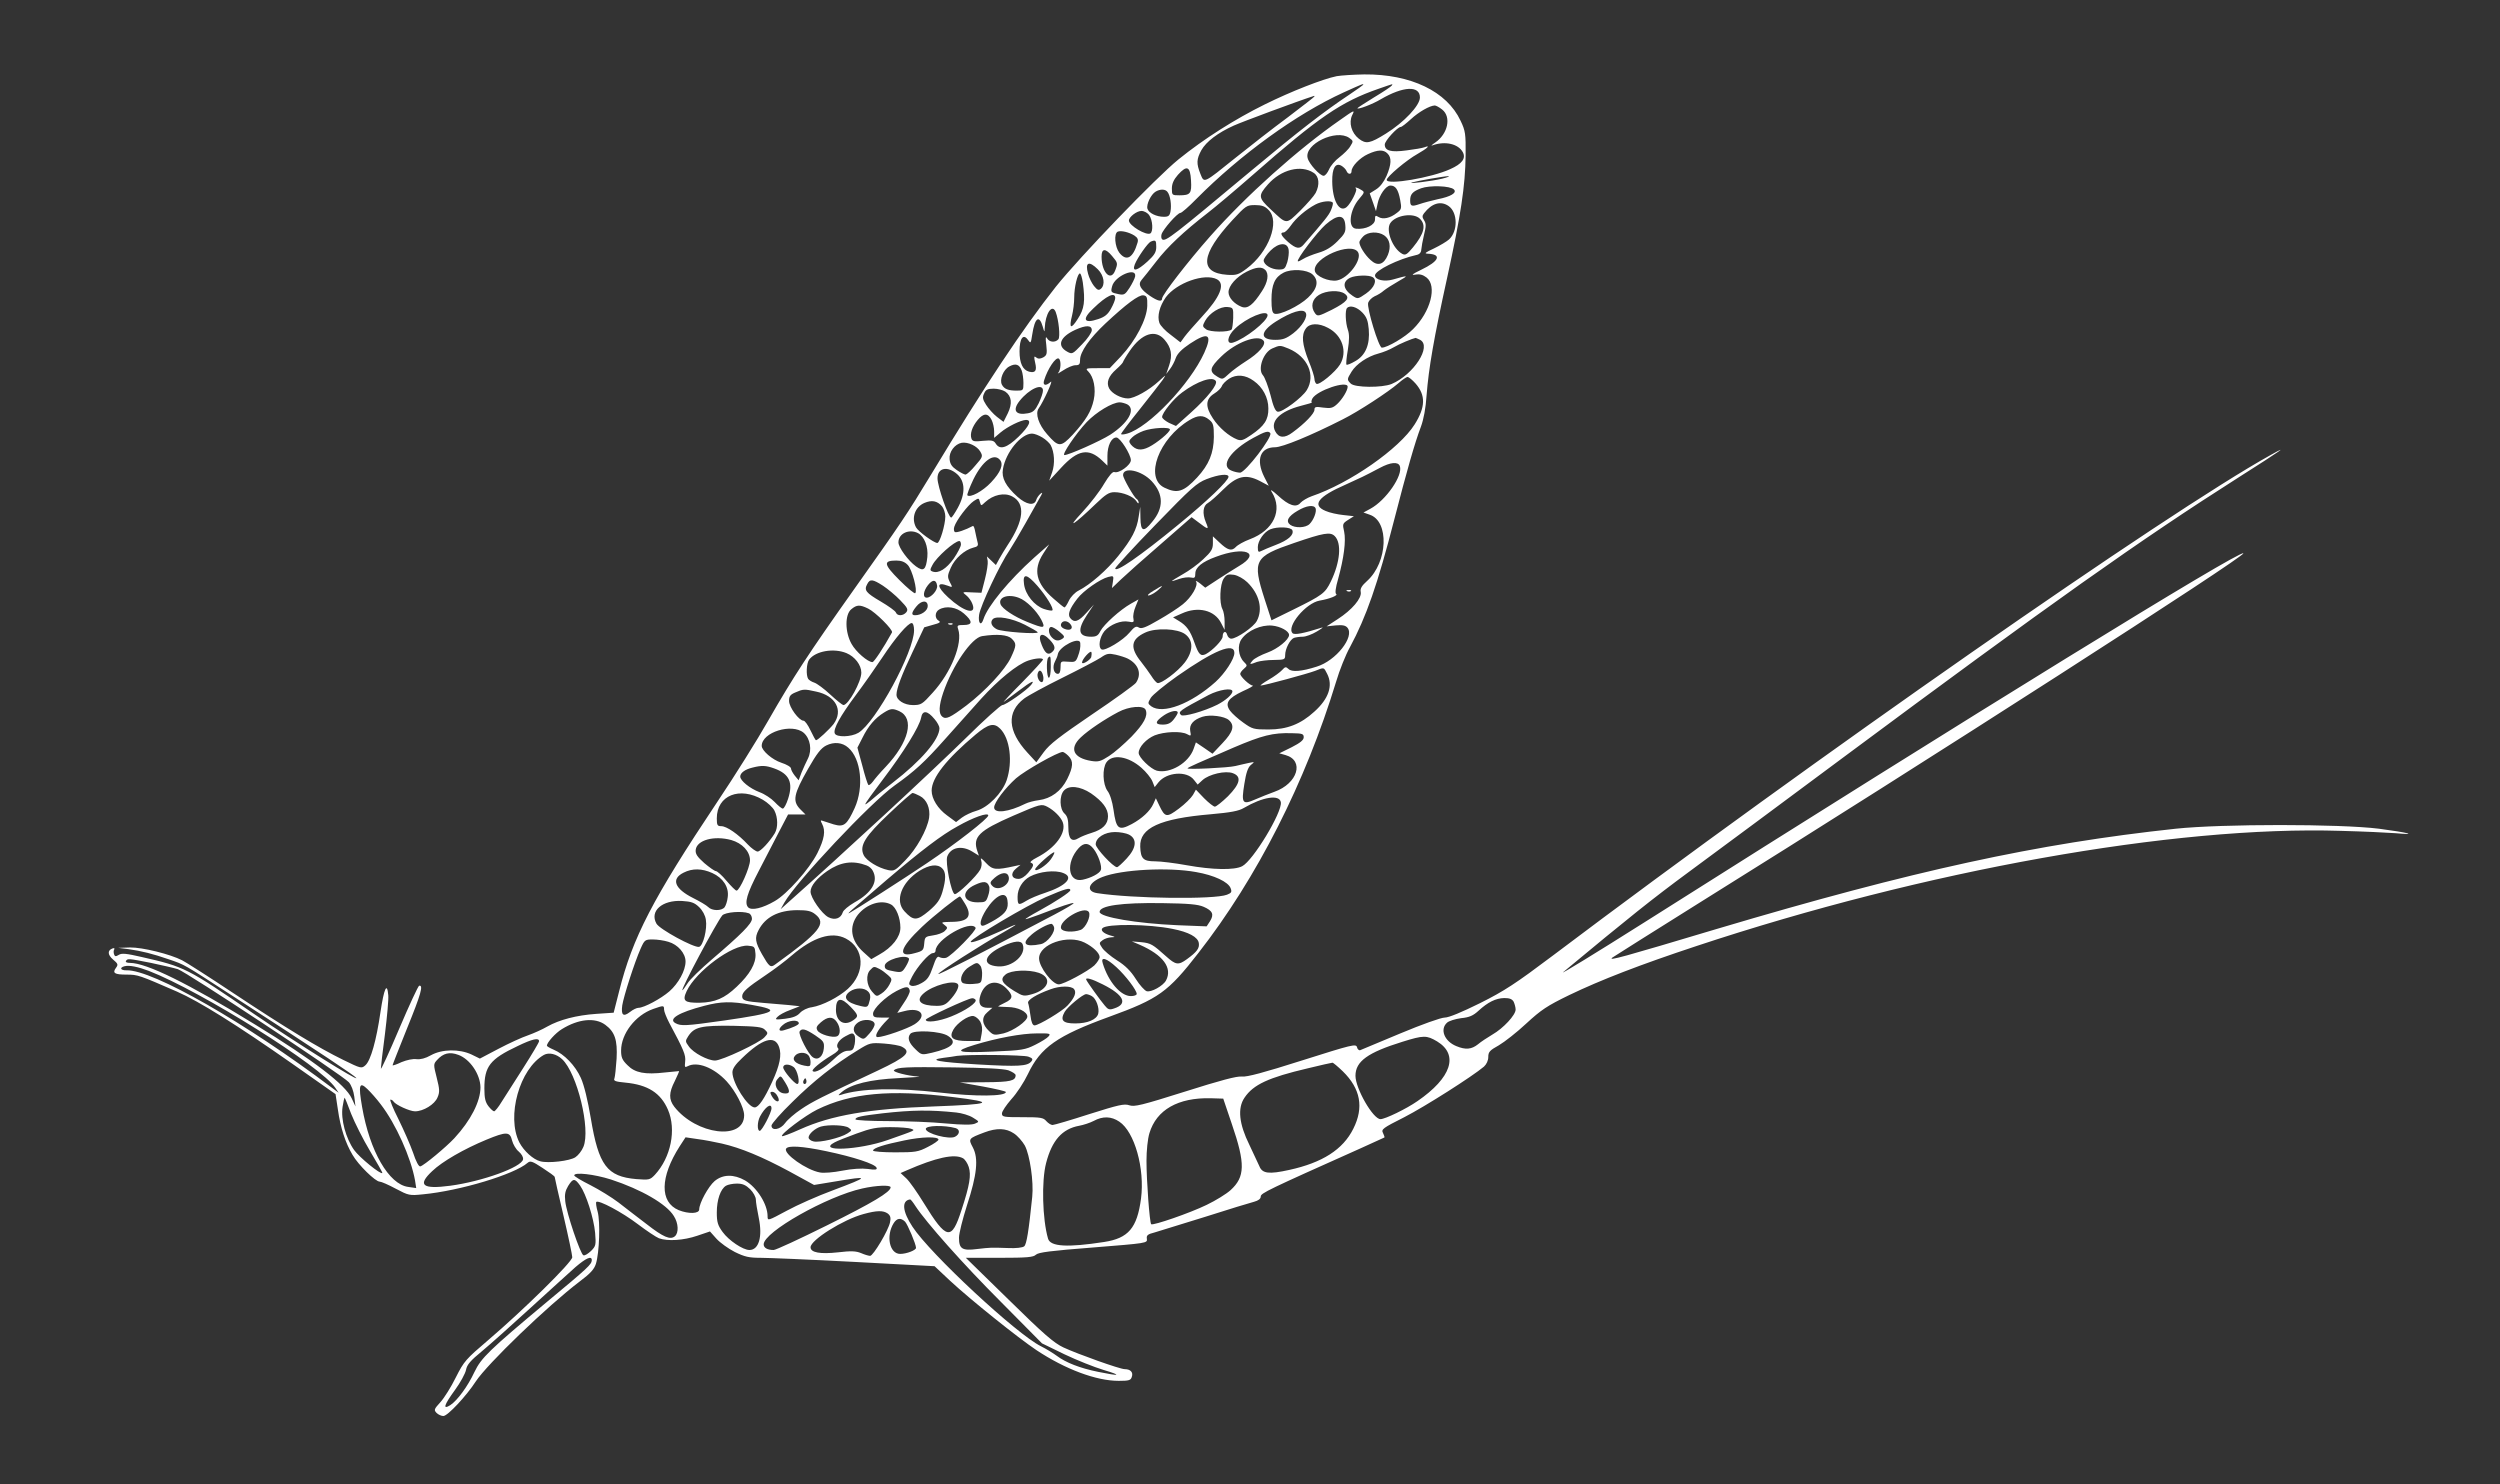 <?xml version="1.0" standalone="no"?>
<!DOCTYPE svg PUBLIC "-//W3C//DTD SVG 20010904//EN"
 "http://www.w3.org/TR/2001/REC-SVG-20010904/DTD/svg10.dtd">
<svg version="1.0" xmlns="http://www.w3.org/2000/svg"
 width="1280pt" height="760pt" viewBox="0 0 1280 760"
 preserveAspectRatio="xMidYMid meet">
<rect x="0" y="0" width="1280" height="760" fill="#333333" stroke="none"/>
<g transform="translate(0,760) scale(0.1,-0.1)"
fill="#ffffff" stroke="none">
<path d="M6844 7210 c-70 -14 -234 -78 -369 -145 -152 -75 -310 -175 -441
-281 -116 -94 -503 -496 -628 -652 -168 -212 -368 -513 -639 -962 -123 -203
-152 -246 -394 -587 -236 -333 -311 -448 -440 -673 -55 -97 -172 -284 -260
-415 -332 -498 -434 -695 -503 -970 l-28 -110 -89 -6 c-101 -7 -189 -30 -251
-65 -24 -14 -68 -34 -99 -45 -30 -10 -98 -41 -151 -69 l-95 -50 -43 21 c-62
29 -151 28 -208 -4 -28 -16 -53 -22 -73 -20 -18 3 -50 -4 -77 -15 -25 -12 -46
-19 -46 -16 0 3 34 89 75 191 70 172 84 221 61 216 -5 -1 -51 -100 -102 -220
-51 -120 -93 -212 -94 -204 0 8 9 87 21 177 11 89 19 178 17 198 -6 71 -22 35
-40 -86 -21 -145 -50 -248 -77 -272 -20 -18 -23 -17 -113 27 -127 62 -290 161
-563 342 -126 84 -244 159 -262 168 -62 32 -204 67 -267 66 l-61 -2 55 -7 c64
-9 121 -23 205 -52 82 -28 73 -23 318 -182 474 -307 634 -414 641 -425 14 -21
-303 177 -524 328 -343 235 -354 241 -574 291 -78 18 -103 21 -118 11 -15 -9
-20 -9 -24 3 -3 8 -3 20 1 25 3 6 0 8 -9 5 -27 -10 -25 -33 3 -57 25 -21 27
-26 15 -42 -20 -27 -8 -35 54 -35 58 0 65 -3 258 -87 114 -50 306 -170 590
-369 l222 -156 12 -79 c13 -92 38 -170 75 -232 29 -51 117 -137 139 -137 8 0
45 -16 82 -36 66 -35 71 -36 139 -29 190 18 468 102 536 161 14 12 24 9 77
-26 34 -22 62 -42 62 -46 0 -3 20 -92 45 -198 25 -107 45 -202 45 -213 0 -25
-253 -273 -430 -424 -115 -98 -124 -108 -166 -191 -24 -49 -60 -106 -79 -127
-33 -36 -34 -40 -20 -55 9 -9 25 -16 35 -16 22 0 118 103 166 177 59 90 369
388 531 511 55 41 75 63 84 91 18 58 23 215 9 267 -7 24 -10 47 -7 50 11 12
133 -53 213 -114 45 -34 93 -66 108 -72 44 -16 126 -11 196 13 l65 22 33 -37
c19 -21 61 -51 94 -68 51 -25 73 -30 132 -30 39 0 255 -9 481 -21 l410 -22 80
-75 c102 -95 349 -293 442 -355 148 -98 306 -157 421 -157 53 0 62 3 67 21 8
23 -7 39 -37 39 -24 0 -240 77 -313 111 -49 23 -100 67 -280 244 l-220 215
172 0 c143 0 174 3 187 16 13 12 74 20 294 37 274 22 277 22 274 44 -3 18 4
24 40 33 24 7 140 43 259 80 118 38 231 72 250 77 22 6 34 15 34 27 0 17 38
35 510 246 66 30 121 55 123 56 2 1 -1 11 -7 23 -10 19 -2 25 109 81 107 55
349 209 408 259 13 12 22 31 22 49 0 26 7 34 54 60 29 17 93 67 141 112 76 70
106 90 219 145 162 78 364 156 651 251 1170 388 2446 617 3300 590 116 -3 242
-9 280 -12 120 -11 67 3 -85 23 -203 25 -800 25 -1040 0 -709 -76 -1344 -214
-2346 -512 -488 -146 -563 -167 -539 -148 11 8 209 132 440 277 1179 735 2805
1780 2791 1793 -17 18 -1379 -821 -3066 -1889 -250 -158 -438 -273 -416 -255
336 279 456 375 646 515 124 91 477 353 785 582 1062 789 1525 1117 2027 1436
224 142 261 169 163 114 -528 -293 -2333 -1551 -3675 -2563 -190 -143 -248
-181 -372 -243 -95 -47 -160 -74 -181 -74 -19 0 -117 -35 -227 -81 -107 -45
-200 -83 -206 -86 -6 -2 -14 5 -16 15 -5 19 -24 14 -280 -67 -198 -63 -284
-86 -310 -83 -25 3 -108 -19 -291 -77 -222 -70 -259 -79 -285 -70 -26 9 -55 2
-204 -45 -96 -31 -181 -56 -189 -56 -8 0 -22 9 -32 20 -15 18 -29 20 -122 20
-97 0 -105 1 -105 19 0 11 22 43 48 73 27 29 65 87 85 129 65 137 150 196 416
293 253 92 301 126 457 327 301 386 548 874 705 1389 17 58 49 138 71 177 83
154 141 319 228 658 62 241 104 389 135 470 14 38 25 96 29 160 11 141 37 292
105 601 71 325 93 471 95 629 1 110 -1 125 -26 177 -70 150 -255 239 -493 237
-55 -1 -118 -5 -141 -9z m136 -44 c0 -1 -33 -25 -72 -51 -125 -83 -255 -183
-503 -390 -399 -333 -436 -362 -454 -351 -5 3 -7 15 -4 26 7 25 81 110 97 110
6 0 43 32 81 71 225 227 513 436 755 546 99 45 100 45 100 39z m146 -4 c-3 -5
-43 -32 -90 -60 -47 -29 -86 -54 -86 -56 0 -9 79 21 120 46 115 67 200 71 200
9 0 -41 -81 -127 -174 -185 -82 -51 -102 -55 -139 -26 -38 30 -52 82 -34 120
15 29 12 28 -60 -23 -219 -152 -484 -390 -666 -596 -115 -130 -247 -301 -247
-319 0 -19 -22 -14 -62 13 -50 34 -63 59 -43 82 9 10 42 52 74 93 59 77 141
154 266 251 39 30 142 117 230 194 336 295 452 374 642 440 81 28 75 27 69 17z
m-396 -56 c0 -2 -62 -50 -137 -107 -76 -56 -195 -149 -266 -206 -168 -135
-161 -132 -181 -83 -21 53 -20 75 5 121 25 44 84 89 166 126 42 19 329 126
411 152 1 1 2 -1 2 -3z m654 -67 c48 -38 29 -125 -36 -169 -18 -12 -24 -19
-13 -14 63 23 132 8 155 -36 16 -31 -4 -59 -65 -86 -96 -44 -325 -83 -325 -55
0 16 102 102 158 133 51 29 69 47 35 34 -10 -4 -51 -11 -91 -16 -81 -11 -112
-2 -112 30 0 19 65 90 82 90 5 0 28 18 52 40 40 37 96 69 122 70 6 0 23 -9 38
-21z m-476 -145 c21 -15 22 -17 6 -42 -8 -15 -34 -40 -56 -57 -22 -16 -46 -45
-53 -62 -8 -18 -20 -33 -28 -33 -19 0 -75 61 -82 91 -18 71 146 150 213 103z
m196 -80 c22 -21 20 -56 -5 -115 -14 -31 -33 -56 -54 -69 l-32 -20 16 -45 16
-46 8 37 c9 46 43 94 66 94 26 0 40 -20 50 -74 8 -43 7 -48 -17 -66 -34 -27
-71 -35 -94 -21 -16 10 -18 8 -18 -13 0 -28 -48 -52 -97 -47 -44 4 -33 97 17
154 27 32 28 34 9 45 -20 13 -37 16 -26 6 8 -8 -27 -76 -48 -94 -37 -31 -73
32 -74 131 -1 67 16 97 46 81 11 -6 23 -18 27 -27 7 -19 26 -20 26 -1 0 24 42
68 84 87 50 23 80 24 100 3z m-1006 -138 c4 -67 -3 -76 -60 -76 -37 0 -38 1
-38 35 0 24 9 45 31 70 46 51 63 44 67 -29z m628 39 c28 -18 32 -61 10 -103
-8 -15 -44 -56 -79 -91 -74 -72 -67 -72 -151 7 -64 60 -65 70 -14 128 67 76
169 102 234 59z m657 -30 c-49 -12 -185 -29 -153 -19 27 8 164 32 185 32 11 0
-3 -6 -32 -13z m61 -55 c17 -17 -16 -37 -83 -50 -31 -7 -73 -18 -93 -25 -41
-14 -48 -11 -48 19 0 32 13 46 56 62 44 16 149 13 168 -6z m-1467 -12 c15 -18
22 -68 16 -100 -4 -23 -11 -28 -34 -28 -38 0 -77 19 -84 41 -7 22 18 74 42 88
24 14 49 13 60 -1z m847 -56 c2 -4 -2 -21 -9 -37 -10 -26 -35 -56 -140 -177
-21 -25 -39 -22 -80 13 -36 32 -44 49 -22 49 6 0 23 16 36 35 26 38 77 82 126
108 32 17 81 22 89 9z m593 -17 c47 -33 48 -129 2 -171 -11 -10 -46 -31 -77
-46 -45 -21 -52 -26 -32 -27 74 -3 59 -38 -35 -83 -46 -22 -52 -28 -28 -24 22
4 39 -1 57 -15 55 -43 21 -175 -69 -264 -40 -41 -132 -95 -160 -95 -16 0 -78
205 -70 230 4 12 19 26 33 33 15 6 36 19 47 29 11 9 45 31 75 48 55 31 52 32
-28 9 -44 -13 -92 -2 -92 21 0 25 120 84 210 104 17 3 26 12 27 28 1 13 7 47
14 76 11 43 11 57 1 73 -11 17 -11 24 -1 37 40 52 86 65 126 37z m-922 -20
c60 -59 1 -216 -113 -301 -42 -31 -52 -34 -99 -31 -145 10 -136 103 27 280 69
74 73 77 116 77 34 0 51 -6 69 -25z m-611 -27 c18 -25 21 -83 6 -93 -20 -13
-110 40 -110 66 0 18 40 49 64 49 14 0 32 -10 40 -22z m1386 -18 c33 -33 22
-76 -36 -147 -30 -36 -38 -41 -54 -33 -49 26 -86 120 -62 157 26 41 119 56
152 23z m-382 -33 c3 -34 -2 -44 -40 -82 -30 -30 -59 -48 -97 -59 -30 -9 -65
-23 -79 -32 -13 -8 -25 -14 -27 -12 -9 8 99 150 142 188 62 54 97 53 101 -3z
m-1080 -53 c17 -11 21 -21 16 -37 -23 -79 -57 -97 -93 -51 -23 30 -29 99 -8
108 17 7 58 -3 85 -20z m1279 1 c29 -20 36 -58 19 -100 -21 -51 -53 -60 -89
-26 -29 26 -57 71 -57 91 0 5 9 19 20 30 24 24 76 26 107 5z m-1167 -59 c0
-27 -9 -42 -45 -75 -53 -48 -80 -55 -65 -15 14 35 67 111 82 117 25 10 28 7
28 -27z m678 -16 c2 -13 -1 -41 -7 -62 -11 -34 -15 -38 -44 -38 -37 0 -77 24
-77 47 0 8 16 31 35 50 42 42 88 44 93 3z m355 -11 c23 -37 -49 -134 -108
-145 -41 -7 -108 21 -113 49 -12 66 186 151 221 96z m-1259 -20 c29 -34 30
-37 16 -73 -22 -60 -70 -12 -70 70 0 43 20 44 54 3z m-73 -68 c32 -32 39 -80
15 -100 -11 -9 -18 -6 -35 15 -11 14 -25 42 -30 62 -17 59 4 69 50 23z m857
-3 c20 -20 14 -62 -17 -109 -45 -70 -73 -92 -104 -80 -38 15 -67 47 -67 75 0
33 41 79 93 105 48 24 77 27 95 9z m242 -23 c34 -31 26 -73 -23 -119 -45 -43
-147 -92 -172 -82 -11 4 -15 22 -15 71 0 78 17 116 62 139 41 21 120 16 148
-9z m-908 -10 c-2 -11 -15 -37 -29 -59 -22 -34 -28 -38 -56 -32 -39 8 -41 10
-33 40 13 53 126 101 118 51z m-268 -31 c13 -97 8 -135 -26 -187 -35 -55 -46
-49 -29 18 6 24 11 65 11 92 0 53 17 123 29 123 5 0 11 -21 15 -46z m1484 27
c25 -15 9 -54 -34 -84 -41 -28 -42 -29 -68 -12 -50 33 -56 72 -13 93 27 13 97
15 115 3z m-797 -11 c44 -24 17 -91 -80 -195 -36 -39 -75 -84 -86 -99 l-21
-29 -49 38 c-28 20 -54 48 -59 62 -12 35 1 85 33 131 55 74 199 125 262 92z
m654 -74 c29 -21 12 -42 -66 -82 -69 -34 -73 -35 -86 -18 -24 33 -16 72 20 94
37 23 105 26 132 6z m-1175 -22 c0 -9 -10 -34 -22 -55 -16 -29 -32 -42 -66
-53 -73 -25 -84 -1 -24 55 68 66 112 86 112 53z m164 -40 c-2 -68 -59 -178
-135 -259 l-57 -60 -63 0 c-60 0 -63 -1 -47 -17 28 -28 40 -89 28 -145 -13
-60 -40 -104 -107 -178 -62 -66 -73 -66 -132 2 -43 49 -62 105 -43 132 25 35
77 150 62 136 -25 -23 -43 -19 -34 8 18 59 60 121 75 111 13 -8 11 -58 -3 -73
-7 -7 5 -1 26 13 21 14 49 26 62 26 20 0 24 5 24 28 0 40 48 109 130 186 106
99 170 147 194 144 18 -3 21 -9 20 -54z m440 -62 c-1 -29 -5 -56 -8 -59 -15
-15 -111 -14 -131 1 -19 14 -19 17 -5 43 22 40 78 75 115 71 29 -3 30 -4 29
-56z m661 28 c22 -23 29 -41 33 -85 7 -80 -17 -135 -69 -164 -22 -13 -42 -21
-45 -18 -3 2 0 37 7 76 8 52 8 80 0 103 -12 34 -15 101 -4 111 15 16 51 5 78
-23z m-1570 3 c16 -42 24 -127 14 -140 -16 -18 -46 -16 -58 5 -7 12 -9 3 -4
-34 5 -46 3 -53 -16 -64 -16 -8 -26 -8 -36 0 -11 9 -12 4 -5 -27 10 -41 1 -54
-31 -46 -33 9 -49 44 -49 104 0 67 19 93 43 59 14 -20 15 -19 22 27 13 87 36
103 54 40 8 -29 9 -29 10 -7 3 75 38 127 56 83z m1280 -4 c13 -20 -18 -70 -63
-105 -37 -28 -54 -34 -93 -34 -80 0 -78 42 4 94 79 50 139 68 152 45z m-195
-13 c0 -30 -115 -121 -177 -140 -36 -11 -30 33 10 71 58 56 167 101 167 69z
m310 -65 c73 -38 100 -122 61 -187 -24 -39 -107 -108 -121 -99 -5 3 -10 15
-10 25 0 10 -13 52 -30 93 -33 84 -38 132 -14 165 19 28 66 29 114 3z m-1210
-12 c0 -11 -22 -44 -50 -72 -49 -51 -50 -52 -77 -37 -53 30 -36 75 42 111 55
25 85 25 85 -2z m373 -49 c34 -40 41 -78 23 -131 l-15 -44 19 25 c11 14 24 39
30 57 8 22 30 45 72 73 95 63 117 49 74 -46 -74 -162 -284 -382 -395 -414 -17
-5 -31 -6 -31 -2 0 4 43 61 96 127 53 66 105 134 117 150 19 29 19 29 -19 -6
-51 -47 -126 -89 -159 -89 -35 0 -82 25 -96 51 -16 30 -4 63 36 98 19 17 35
34 35 38 1 4 16 30 34 56 62 91 132 113 179 57z m506 -4 c16 -19 -23 -64 -92
-107 -28 -18 -67 -46 -85 -63 -32 -30 -33 -30 -60 -14 -43 26 -39 45 21 103
75 73 188 115 216 81z m802 4 c61 -33 -33 -178 -146 -226 -49 -20 -188 -19
-209 2 -20 20 -20 22 4 61 24 39 81 78 138 93 23 6 58 20 78 32 28 17 96 45
112 48 2 0 12 -5 23 -10z m-673 -45 c97 -41 139 -136 93 -212 -24 -39 -126
-115 -149 -111 -12 2 -23 27 -37 85 -12 45 -29 91 -39 102 -28 31 2 117 48
137 39 17 40 17 84 -1z m-1367 -112 c5 -13 9 -42 9 -64 0 -38 -1 -39 -34 -39
-44 0 -64 8 -76 30 -14 26 7 78 38 94 32 17 51 11 63 -21z m1188 -53 c46 -32
75 -86 75 -141 1 -57 -20 -90 -88 -136 -39 -27 -51 -31 -72 -23 -42 17 -92 59
-124 108 -40 60 -38 99 7 127 18 11 35 28 39 38 3 10 20 27 37 38 38 24 84 20
126 -11z m829 -14 c52 -60 51 -120 -5 -209 -78 -124 -331 -301 -528 -368 -22
-8 -47 -23 -56 -33 -22 -27 -60 -15 -116 37 -32 29 -42 34 -31 17 57 -92 9
-195 -113 -241 -30 -11 -62 -29 -72 -40 -21 -22 -41 -17 -84 24 l-33 31 0 -36
c0 -29 -8 -43 -49 -81 -26 -25 -74 -60 -105 -77 -31 -18 -56 -33 -56 -35 0 -1
17 3 38 11 20 7 47 10 60 7 18 -4 22 -1 22 20 0 32 34 60 105 86 148 56 235
21 119 -47 -25 -15 -74 -46 -109 -69 l-64 -42 -27 22 c-16 12 -25 16 -20 9 12
-19 -23 -80 -68 -116 -22 -18 -79 -55 -125 -81 -65 -38 -87 -46 -100 -38 -14
9 -23 4 -48 -26 -33 -40 -127 -96 -143 -86 -19 12 -10 63 15 94 30 34 85 56
124 48 25 -5 28 -3 24 17 -3 12 2 39 11 60 l15 37 -39 -22 c-55 -31 -138 -106
-156 -140 -11 -23 -21 -29 -47 -29 -66 0 -73 34 -22 111 l36 54 -38 -42 c-41
-46 -63 -53 -83 -28 -15 18 -5 47 36 100 30 40 118 101 158 111 28 7 29 6 24
-25 l-5 -32 46 44 c25 24 117 106 204 181 l158 138 32 -24 c55 -42 58 -42 41
-2 -19 46 -15 85 11 99 11 6 45 36 76 67 72 72 117 82 188 46 l47 -25 -23 45
c-44 88 -21 152 55 152 38 0 184 60 347 143 80 40 233 140 285 185 19 17 40
31 46 32 7 0 25 -15 42 -34z m-1023 13 c11 -17 -43 -85 -126 -160 l-78 -70
-36 16 c-19 10 -35 23 -35 30 0 21 59 94 103 126 78 58 156 84 172 58z m675
-29 c0 -19 -27 -64 -54 -89 -22 -20 -32 -23 -71 -18 -39 6 -45 4 -45 -11 0
-19 -49 -70 -112 -116 -41 -31 -71 -29 -89 6 -27 51 24 102 131 130 36 9 61
17 57 17 -4 1 -3 10 2 20 23 42 181 95 181 61z m-1560 -20 c0 -11 -10 -40 -22
-65 -18 -36 -28 -46 -55 -51 -63 -12 -81 15 -43 63 49 62 120 94 120 53z
m-193 -5 c33 -23 37 -61 13 -111 l-22 -44 -34 26 c-18 14 -43 42 -55 61 -18
28 -20 39 -10 59 8 19 18 24 49 24 20 0 47 -7 59 -15z m624 -65 c46 -25 6 -96
-87 -156 -50 -32 -212 -104 -234 -104 -16 0 57 108 114 169 49 51 131 101 169
101 10 0 27 -5 38 -10z m-694 -80 c7 -14 13 -40 13 -58 l0 -34 33 28 c36 30
103 63 130 64 31 0 18 -31 -38 -86 -60 -58 -96 -69 -117 -35 -10 16 -20 18
-65 14 -43 -5 -54 -3 -59 11 -9 24 3 61 32 96 30 36 53 36 71 0z m1114 1 c21
-17 24 -28 24 -88 -1 -83 -25 -142 -86 -208 -68 -73 -101 -84 -167 -52 -104
50 -29 252 128 346 43 26 71 27 101 2z m-201 -50 c0 -14 -66 -69 -108 -90 -40
-20 -67 -16 -92 13 -11 15 -11 20 6 36 10 11 37 26 59 34 45 16 135 21 135 7z
m514 -19 c12 -19 -128 -202 -155 -202 -10 0 -29 4 -43 10 -61 23 -7 104 111
168 60 33 78 38 87 24z m-1167 -22 c17 -10 36 -28 42 -38 20 -37 23 -96 8
-140 l-15 -43 60 65 c86 94 142 104 211 38 l27 -26 0 50 c0 52 20 94 46 94 19
0 74 -87 74 -116 0 -25 -61 -69 -84 -61 -9 4 -27 -17 -53 -60 -21 -37 -72
-103 -113 -147 -84 -90 -42 -64 70 44 51 49 68 60 96 60 44 0 99 -23 113 -47
6 -10 11 -13 11 -6 0 6 -5 15 -10 18 -14 8 -70 107 -70 122 0 45 95 25 147
-31 61 -66 62 -137 2 -208 -44 -55 -59 -50 -60 20 l-1 57 -8 -50 c-9 -65 -35
-115 -105 -202 -57 -71 -142 -146 -203 -177 -18 -9 -40 -32 -49 -51 -9 -19
-19 -35 -23 -35 -3 0 -28 20 -56 45 -90 78 -106 147 -53 230 l31 48 -77 -68
c-129 -116 -239 -249 -260 -316 -12 -37 -28 -20 -22 23 6 45 108 262 156 331
15 23 52 85 81 137 29 52 62 111 73 130 16 27 17 32 4 22 -9 -8 -19 -22 -22
-33 -10 -30 -50 -23 -95 17 -61 55 -83 97 -75 142 14 86 93 182 149 182 12 0
35 -9 53 -20z m-318 -72 c14 -24 13 -28 -25 -71 -21 -26 -44 -46 -50 -47 -6 0
-26 10 -45 23 -25 17 -35 31 -37 56 -4 37 26 77 62 84 33 5 79 -17 95 -45z
m101 -43 c19 -23 4 -62 -46 -115 -42 -45 -107 -80 -121 -66 -3 3 11 40 31 82
47 95 105 137 136 99z m2047 -31 c18 -47 -71 -176 -151 -219 l-35 -19 31 -11
c102 -33 94 -243 -12 -339 -28 -25 -37 -40 -33 -57 6 -32 -45 -92 -118 -139
l-57 -37 47 5 c35 3 50 0 60 -12 38 -46 -59 -169 -157 -199 -77 -25 -129 -29
-145 -12 -13 12 -17 12 -33 -6 -9 -10 -40 -33 -68 -49 -28 -16 -46 -30 -41
-30 17 0 238 60 278 75 48 19 44 20 62 -15 31 -60 8 -128 -66 -194 -70 -64
-140 -91 -234 -91 -76 0 -83 2 -129 35 -27 19 -58 47 -68 61 -28 38 -11 64 65
100 34 15 57 28 51 29 -15 0 -64 46 -64 60 0 5 8 17 19 26 18 16 18 17 0 35
-29 29 -35 86 -12 117 31 44 100 74 156 69 43 -4 87 -28 87 -48 0 -24 -58 -71
-110 -90 -33 -12 -67 -30 -76 -40 -20 -22 -16 -23 22 -8 16 5 54 10 86 10 55
1 58 2 58 25 0 32 25 80 45 88 9 3 29 6 45 6 15 0 48 12 71 26 24 14 37 24 28
21 -95 -30 -141 -39 -151 -29 -33 33 68 155 139 167 52 9 96 27 84 34 -6 4 -3
32 10 76 30 109 41 196 31 243 -9 39 -8 42 20 60 l30 19 -54 6 c-30 3 -71 12
-91 21 -72 30 -39 73 103 135 77 35 91 41 174 85 56 30 94 33 103 10z m-2266
-42 c41 -37 43 -99 3 -172 -15 -27 -30 -50 -34 -50 -14 0 -70 160 -70 201 0
54 51 65 101 21z m1389 -13 c0 -20 -106 -122 -259 -247 -195 -160 -321 -247
-321 -222 0 5 92 106 206 223 184 190 211 214 262 234 62 24 112 29 112 12z
m-1107 -101 c68 -36 60 -123 -24 -249 -13 -20 -32 -51 -42 -69 l-18 -33 -23
22 -23 22 4 -23 c2 -13 -4 -54 -14 -93 l-18 -70 -50 2 c-49 3 -50 2 -28 -15
12 -9 27 -30 32 -45 22 -58 -44 -40 -125 35 -59 55 -60 81 -1 59 25 -10 25 -9
10 19 -13 27 -12 34 5 73 21 48 70 91 115 103 23 5 27 11 22 28 -3 11 -8 36
-12 54 -3 18 -8 31 -12 29 -37 -20 -84 -36 -92 -31 -5 3 -7 15 -3 27 10 33 70
112 100 132 25 16 26 16 31 -5 6 -21 6 -21 27 -1 41 38 99 51 139 29z m-360
-50 c9 -11 17 -35 17 -52 0 -43 -28 -136 -41 -136 -17 0 -98 59 -109 80 -25
47 -6 104 43 125 38 16 65 11 90 -17z m1913 -11 c6 -17 -10 -59 -31 -80 -20
-20 -74 -22 -99 -4 -24 18 -12 43 38 72 45 27 84 32 92 12z m-119 -112 c9 -24
-22 -51 -85 -75 -31 -12 -65 -26 -74 -31 -15 -8 -18 -5 -18 20 0 32 32 78 64
91 37 15 106 12 113 -5z m-1916 -15 c32 -18 52 -68 47 -122 -7 -66 -19 -76
-58 -48 -40 29 -90 97 -90 123 0 46 55 71 101 47z m2133 -15 c36 -36 28 -133
-20 -232 -29 -60 -42 -70 -192 -144 l-112 -55 -35 108 c-64 199 -54 218 151
288 152 52 185 58 208 35z m-1914 -43 c0 -10 -17 -43 -37 -72 -38 -53 -78 -78
-109 -66 -13 5 -13 9 0 33 21 41 114 123 138 123 5 0 8 -8 8 -18z m-272 -105
c22 -23 51 -132 38 -144 -4 -4 -40 26 -81 67 -81 81 -84 100 -16 100 26 0 44
-7 59 -23z m1738 -88 c62 -60 81 -138 49 -198 -15 -30 -103 -91 -131 -91 -9 0
-18 9 -21 20 -6 23 -23 17 -23 -9 0 -18 -51 -71 -86 -90 -27 -13 -37 -2 -59
60 -21 60 -40 86 -78 109 l-31 19 45 20 c83 38 168 17 201 -49 l18 -35 0 43
c0 24 -5 52 -11 63 -17 32 -13 127 6 156 15 22 22 24 53 20 21 -4 49 -20 68
-38z m-1074 -19 c45 -52 85 -117 76 -125 -3 -3 -22 0 -43 7 -49 17 -95 73
-102 127 -8 57 14 54 69 -9z m-791 1 c24 -16 64 -49 88 -74 38 -39 42 -48 31
-62 -16 -19 -46 -20 -53 -1 -3 8 -38 33 -77 56 -77 45 -87 58 -70 89 14 28 28
26 81 -8z m277 1 c4 -23 -30 -62 -53 -62 -22 0 -18 33 6 64 24 30 42 30 47 -2z
m419 -63 c38 -14 90 -66 114 -111 24 -47 17 -48 -72 -12 -67 27 -127 67 -136
90 -14 36 38 55 94 33z m-467 -42 c0 -24 -33 -47 -65 -47 -20 0 -19 13 6 44
26 33 59 35 59 3z m-305 -13 c36 -17 129 -109 122 -122 -44 -80 -92 -152 -100
-152 -24 0 -85 53 -107 93 -34 60 -35 151 -1 178 28 23 43 24 86 3z m490 -25
c46 -40 46 -59 -1 -59 -32 0 -35 -2 -28 -22 24 -71 -36 -221 -131 -325 -53
-59 -59 -63 -101 -63 -44 0 -84 25 -84 53 0 31 27 102 82 218 l60 127 45 13
c35 9 41 14 29 21 -21 12 -20 44 2 57 36 21 89 13 127 -20z m313 -58 c33 -17
63 -34 65 -38 8 -12 -185 2 -209 15 -27 14 -36 36 -21 52 19 19 98 5 165 -29z
m232 4 c16 -19 5 -34 -20 -28 -24 6 -34 19 -25 33 9 14 31 12 45 -5z m-800
-32 c0 -110 -196 -471 -285 -525 -37 -22 -113 -24 -121 -3 -9 22 28 89 107
195 39 52 100 139 136 193 68 103 132 177 151 177 7 0 12 -16 12 -37z m745 -8
c25 -21 28 -26 15 -35 -21 -14 -36 -12 -54 6 -19 18 -21 54 -3 54 6 0 26 -11
42 -25z m643 -12 c43 -32 42 -87 -2 -145 -36 -47 -122 -111 -140 -105 -6 2
-20 18 -31 36 -11 17 -35 50 -53 73 -58 72 -52 115 21 149 55 26 166 21 205
-8z m-888 -23 c25 -25 25 -34 -4 -96 -29 -63 -131 -172 -228 -246 -84 -63
-105 -73 -124 -57 -19 16 -17 56 5 122 48 140 146 282 199 290 77 12 132 7
152 -13z m195 -6 c29 -31 31 -47 10 -64 -19 -16 -34 -5 -51 37 -24 56 0 71 41
27z m156 -16 c2 -22 -2 -42 -13 -71 -10 -26 -15 -28 -50 -25 -37 3 -38 3 -38
-29 0 -22 -5 -33 -14 -33 -21 0 -29 35 -15 62 7 13 14 30 15 38 7 40 112 93
115 58z m789 -51 c0 -31 -48 -104 -96 -148 -126 -113 -271 -168 -330 -125 -18
14 -18 16 -2 43 9 15 70 65 135 111 190 133 293 175 293 119z m-1986 -1 c43
-18 76 -61 76 -100 0 -46 -66 -166 -92 -166 -4 0 -35 24 -67 54 -32 30 -69 57
-82 61 -13 4 -27 13 -31 19 -12 18 -9 81 5 99 33 44 126 60 191 33z m1253 -21
c-7 -16 -47 -40 -47 -27 0 17 44 65 48 53 2 -6 1 -18 -1 -26z m187 -7 c56 -29
73 -79 42 -124 -8 -11 -109 -84 -225 -162 -166 -113 -217 -152 -247 -193 l-38
-52 -46 50 c-101 110 -107 207 -17 276 18 14 106 62 195 106 89 44 178 91 198
104 30 21 40 23 76 15 22 -5 50 -14 62 -20z m-394 -43 c0 -30 -4 -55 -10 -55
-11 0 -14 93 -3 103 12 12 13 8 13 -48z m-40 38 c0 -4 -48 -57 -107 -117 -60
-60 -101 -105 -93 -99 8 6 43 31 77 57 63 48 85 58 62 29 -23 -28 -130 -103
-147 -103 -8 0 -92 -75 -186 -168 -189 -185 -618 -582 -920 -851 l-29 -26 19
34 c61 107 443 513 564 599 104 74 154 120 258 237 53 60 137 153 185 207 88
97 184 176 242 196 36 12 75 15 75 5z m2 -90 c1 -12 -1 -23 -6 -25 -14 -5 -30
28 -22 47 8 22 23 10 28 -22z m-1163 -74 c100 -21 140 -96 89 -166 -22 -28
-81 -83 -90 -83 -3 0 -15 23 -28 50 -13 28 -29 50 -36 50 -23 0 -74 69 -74
101 0 24 6 33 33 44 39 17 44 18 106 4z m2131 1 c0 -16 -36 -47 -77 -68 -68
-34 -175 -64 -186 -53 -17 17 -10 22 142 103 53 27 121 38 121 18z m-444 -95
c12 -31 -9 -70 -73 -137 -37 -37 -88 -82 -115 -99 -42 -27 -54 -31 -91 -25
-92 15 -114 64 -53 121 39 37 121 92 191 129 55 30 132 36 141 11z m-1262 -6
c80 -37 50 -159 -70 -286 -27 -28 -56 -62 -65 -75 -10 -13 -20 -20 -23 -17 -4
4 -18 48 -31 99 l-25 92 26 51 c29 59 65 101 109 128 35 22 45 23 79 8z m181
-41 c14 -16 25 -37 25 -46 0 -58 -93 -167 -240 -280 -47 -36 -97 -77 -112 -91
-16 -13 -28 -22 -28 -18 0 4 41 61 91 127 107 141 186 269 195 315 7 40 32 38
69 -7z m1245 33 c0 -4 -9 -20 -21 -35 -15 -19 -30 -26 -56 -26 -42 0 -40 16 7
48 33 22 70 29 70 13z m262 -38 c31 -28 22 -60 -33 -118 l-51 -54 -42 29 -43
29 -12 -34 c-26 -72 -120 -127 -188 -111 -32 9 -93 68 -93 91 0 30 39 72 82
90 49 19 135 23 166 6 20 -11 21 -10 16 16 -6 33 16 58 62 73 40 13 114 3 136
-17z m-1171 -44 c50 -50 65 -169 33 -264 -23 -66 -95 -139 -154 -156 -25 -7
-59 -23 -75 -35 l-30 -23 -46 34 c-47 34 -79 85 -79 127 0 65 75 161 225 287
66 55 94 62 126 30z m-1006 -21 c34 -30 43 -88 22 -131 -9 -18 -24 -50 -33
-72 l-15 -40 -20 24 c-10 13 -19 29 -19 36 0 8 -22 21 -50 30 -46 15 -100 62
-100 86 0 70 155 118 215 67z m2560 -23 c0 -14 -17 -28 -62 -51 l-63 -31 32
-9 c98 -28 62 -146 -57 -188 -27 -10 -71 -27 -98 -39 -66 -29 -72 -20 -56 79
9 57 18 84 33 97 21 17 21 17 -9 11 -16 -3 -48 -11 -70 -16 -36 -9 -245 -19
-245 -12 0 4 59 30 235 106 148 63 202 77 300 74 53 -1 60 -3 60 -21z m-2332
-53 c66 -57 81 -202 33 -309 -40 -87 -55 -99 -107 -84 -23 7 -48 15 -56 18
-13 5 -13 2 -4 -15 19 -36 12 -77 -24 -150 -41 -81 -155 -210 -219 -246 -62
-36 -117 -49 -135 -32 -21 22 -7 70 54 187 30 57 76 146 102 197 l48 92 44 0
45 0 -29 29 c-38 41 -31 76 42 204 45 79 66 106 93 120 40 20 83 16 113 -11z
m1127 -42 c27 -27 25 -56 -6 -119 -31 -62 -83 -100 -146 -108 -24 -3 -54 -11
-68 -18 -86 -43 -160 -52 -160 -19 0 25 56 99 112 149 46 40 214 135 239 135
5 0 18 -9 29 -20z m374 -61 c24 -21 49 -52 56 -69 l12 -30 19 24 c42 53 146
61 182 13 l19 -24 25 23 c33 30 118 50 156 35 45 -17 37 -54 -26 -118 -30 -29
-60 -53 -67 -53 -7 0 -32 20 -55 43 l-42 44 -15 -27 c-9 -15 -41 -47 -72 -70
-63 -47 -71 -46 -101 17 l-17 36 -13 -29 c-16 -36 -58 -75 -110 -103 -68 -36
-80 -27 -94 74 -6 41 -18 80 -31 96 -24 34 -27 114 -5 146 31 44 112 31 179
-28z m-1881 -3 c79 -28 99 -73 72 -156 -9 -28 -21 -50 -27 -50 -6 0 -24 15
-42 34 -17 18 -52 41 -77 50 -50 19 -99 59 -99 80 0 19 25 37 63 46 47 12 68
11 110 -4z m1623 -128 c59 -41 87 -78 87 -117 0 -41 -27 -68 -83 -85 -26 -8
-56 -20 -67 -27 -36 -22 -53 -5 -53 54 0 41 -5 58 -20 72 -25 23 -27 90 -3
117 26 29 83 23 139 -14z m-1680 -33 c24 -14 51 -39 59 -55 18 -35 19 -87 2
-116 -26 -43 -73 -94 -88 -94 -8 0 -31 16 -50 36 -50 54 -109 94 -136 94 -20
0 -23 5 -23 40 0 118 117 165 236 95z m803 20 c36 -18 55 -64 48 -112 -10 -62
-65 -161 -123 -219 -49 -51 -56 -55 -86 -49 -52 11 -112 48 -126 77 -23 48 7
96 131 213 61 58 115 105 119 105 5 0 22 -7 37 -15z m1849 -33 c7 -51 -142
-298 -198 -327 -40 -21 -151 -19 -284 5 -60 11 -133 20 -162 20 -60 0 -74 13
-76 75 -4 96 101 144 361 166 103 9 144 17 169 32 97 57 184 71 190 29z
m-1195 -23 c34 -18 68 -52 78 -78 21 -54 -37 -133 -133 -182 -24 -12 -37 -24
-30 -26 18 -7 15 -18 -14 -52 -16 -19 -35 -31 -50 -31 -35 0 -42 28 -13 52
l24 20 -28 -6 c-99 -22 -115 -20 -148 15 -26 28 -31 30 -25 12 4 -12 2 -32 -5
-45 -18 -34 -118 -130 -131 -126 -18 6 -49 164 -38 193 18 47 74 58 128 25
l34 -21 -8 23 c-25 73 8 105 185 182 139 60 143 61 174 45z m-303 -44 c0 -16
-166 -145 -315 -245 -111 -75 -372 -242 -395 -254 -18 -9 -5 2 191 170 178
151 280 229 363 274 79 45 156 72 156 55z m720 -98 c43 -22 39 -68 -11 -122
-23 -25 -45 -45 -50 -45 -19 0 -109 97 -109 117 0 34 46 63 99 63 25 0 57 -6
71 -13z m-2036 -28 c56 -16 96 -58 96 -104 0 -36 -53 -155 -69 -155 -5 0 -28
23 -51 50 -23 28 -48 50 -55 50 -6 0 -33 19 -59 41 -37 33 -46 47 -44 68 6 50
94 74 182 50z m1855 -45 c24 -31 45 -90 37 -109 -6 -17 -50 -40 -92 -49 -76
-17 -89 87 -21 162 27 29 51 28 76 -4z m-219 -54 c-22 -31 -80 -68 -80 -51 0
12 91 93 98 87 2 -3 -6 -19 -18 -36z m-943 -31 c12 -4 27 -17 32 -28 29 -54
-5 -112 -95 -162 -29 -17 -56 -39 -59 -50 -10 -32 -41 -42 -74 -25 -34 18 -91
100 -91 131 0 29 32 68 85 105 68 47 131 56 202 29z m387 -15 c20 -19 20 -56
1 -121 -12 -40 -26 -60 -69 -97 -61 -51 -79 -52 -125 -2 -51 54 -16 148 76
207 52 32 93 37 117 13z m-1177 -24 c55 -25 86 -72 79 -123 -2 -21 -10 -44
-16 -52 -16 -20 -65 -19 -84 1 -9 9 -43 29 -77 46 -96 48 -114 98 -49 130 45
23 94 22 147 -2z m2477 5 c92 -16 165 -50 177 -83 7 -19 4 -24 -19 -33 -64
-25 -482 -20 -664 8 -61 9 -46 55 27 83 97 38 336 51 479 25z m-680 -5 c56
-21 16 -65 -92 -101 -37 -12 -80 -30 -97 -41 -41 -25 -45 -23 -45 21 0 41 25
82 63 103 49 26 129 35 171 18z m-281 -14 c17 -43 -54 -86 -84 -50 -12 14 -10
19 14 40 31 27 62 31 70 10z m-99 -53 c4 -9 2 -31 -5 -50 -10 -31 -14 -33 -54
-33 -78 0 -86 57 -12 90 43 20 62 18 71 -7z m416 -21 c0 -9 -75 -59 -163 -107
-37 -20 -67 -39 -67 -41 0 -2 30 8 68 22 114 44 175 64 179 60 3 -2 -42 -29
-99 -59 -387 -204 -590 -308 -594 -304 -6 5 229 156 329 211 37 21 67 39 67
41 0 2 -34 -12 -76 -32 -95 -43 -154 -64 -154 -55 0 16 290 188 385 229 100
43 125 50 125 35z m-322 -51 c7 -44 -7 -66 -61 -99 -29 -17 -58 -32 -65 -32
-20 0 -13 34 17 82 48 75 102 100 109 49z m-219 -15 c42 -67 21 -96 -71 -96
-49 -1 -51 -2 -33 -15 18 -14 18 -16 2 -32 -9 -9 -36 -19 -59 -22 -41 -6 -43
-8 -46 -42 -3 -34 -6 -38 -48 -49 -92 -26 -78 26 36 134 60 57 185 156 195
156 2 0 13 -15 24 -34z m-1360 -20 c18 -17 32 -43 35 -65 8 -47 -14 -135 -35
-139 -27 -5 -202 90 -218 119 -36 64 29 122 132 116 46 -3 62 -8 86 -31z m983
13 c26 -14 48 -68 48 -119 0 -47 -42 -101 -109 -138 l-40 -23 -40 36 c-65 59
-76 130 -29 191 45 56 120 80 170 53z m1601 -12 c46 -20 54 -39 32 -74 l-17
-26 -152 6 c-204 9 -396 41 -396 68 0 32 111 48 320 45 136 -2 183 -6 213 -19z
m-1989 -38 c60 -47 25 -91 -205 -257 -24 -18 -31 -12 -68 53 -34 61 -38 83
-17 123 35 67 101 101 197 102 52 0 72 -4 93 -21z m1401 11 c12 -20 -16 -81
-42 -91 -39 -14 -93 -11 -100 7 -15 40 120 120 142 84z m-1741 -6 c9 -3 16
-16 16 -28 0 -25 -55 -80 -206 -209 -56 -48 -112 -102 -124 -122 -12 -19 -24
-35 -26 -35 -11 0 175 348 204 383 15 17 101 24 136 11z m1562 -69 c10 -25
-33 -82 -67 -89 -84 -17 -102 3 -46 50 29 25 81 53 100 54 4 0 10 -7 13 -15z
m608 -11 c82 -16 130 -42 134 -73 4 -26 -10 -45 -61 -82 -44 -32 -57 -30 -107
15 -68 61 -78 67 -126 72 l-49 4 40 -17 c121 -53 169 -119 135 -183 -15 -28
-77 -62 -99 -55 -10 3 -36 31 -56 63 -25 40 -54 69 -96 95 -33 21 -67 50 -76
64 -16 24 -16 26 2 39 10 8 30 14 44 15 24 1 23 2 -6 10 -33 10 -50 26 -38 37
22 23 237 21 359 -4z m-1009 6 c8 -12 -123 -145 -151 -154 -10 -3 -25 -1 -33
3 -12 8 -19 -4 -35 -51 -17 -49 -28 -65 -57 -81 -20 -12 -43 -18 -53 -14 -15
6 -15 10 4 47 26 50 87 120 106 120 8 0 14 5 14 12 0 57 179 160 205 118z
m-665 -55 c97 -50 102 -175 11 -258 -48 -43 -130 -85 -184 -94 -24 -3 -49 -16
-61 -29 -15 -17 -37 -25 -76 -30 -51 -6 -54 -5 -39 10 8 9 37 25 65 35 l49 19
-55 6 c-30 3 -89 8 -130 11 -95 8 -110 12 -110 34 0 22 26 45 120 108 42 28
103 74 135 102 109 93 203 123 275 86z m-908 -17 c49 -14 88 -59 88 -101 0
-46 -36 -112 -83 -153 -44 -38 -130 -84 -158 -84 -9 0 -28 -9 -43 -21 -35 -27
-47 -17 -40 34 8 49 63 220 94 290 20 45 23 47 62 47 22 0 58 -5 80 -12z
m2131 -4 c44 -22 77 -54 77 -74 0 -9 -12 -28 -27 -43 -33 -30 -157 -97 -182
-97 -33 0 -101 89 -101 133 0 73 147 124 233 81z m-317 -9 c21 -53 -53 -118
-126 -113 -86 6 -74 58 25 104 58 27 93 30 101 9z m-1368 -48 c4 -49 -29 -106
-96 -169 -63 -60 -111 -80 -189 -82 -79 -1 -91 9 -67 60 48 101 234 239 314
232 33 -3 35 -5 38 -41z m786 -25 c2 -4 -5 -22 -16 -40 -18 -30 -23 -32 -57
-26 -45 8 -51 12 -51 29 0 30 108 62 124 37z m-3881 -22 c56 -12 118 -26 137
-32 41 -12 845 -544 876 -579 13 -15 24 -44 28 -74 l6 -50 -19 41 c-32 70
-195 195 -496 379 -342 210 -555 315 -640 315 -15 0 -24 4 -20 10 8 13 11 13
128 -10z m4943 -22 c48 -44 104 -118 104 -137 0 -6 -13 -11 -30 -11 -52 0
-115 73 -144 168 -12 36 19 27 70 -20z m-697 8 c7 -8 11 -32 9 -53 -3 -37 -4
-38 -47 -41 -24 -2 -48 1 -54 7 -17 17 2 61 36 81 38 24 41 24 56 6z m-4257
-27 c268 -104 883 -489 955 -599 l17 -25 -35 26 c-440 332 -918 605 -1051 601
-31 -1 -38 14 -10 21 24 6 69 -3 124 -24z m3741 10 c12 -6 32 -21 44 -32 21
-18 21 -22 7 -48 -8 -16 -26 -37 -41 -46 -25 -17 -26 -16 -49 11 -28 32 -32
87 -8 110 18 19 19 19 47 5z m816 -20 c70 -25 51 -85 -34 -109 -43 -12 -47
-11 -92 16 -64 40 -75 60 -44 85 27 22 117 26 170 8z m327 -59 c108 -54 130
-100 59 -123 -25 -9 -32 -6 -49 15 -23 27 -89 119 -94 131 -7 15 27 6 84 -23z
m-741 0 c8 -12 -11 -48 -43 -82 -20 -22 -35 -28 -66 -28 -82 0 -110 26 -68 63
46 42 161 73 177 47z m246 -19 c38 -38 37 -55 -6 -75 -19 -9 -35 -18 -35 -19
0 -1 22 -2 49 -3 52 0 101 -24 101 -49 0 -23 -71 -73 -122 -86 -46 -10 -51
-10 -73 11 -38 35 -41 71 -10 97 l26 23 -24 0 c-38 0 -51 22 -37 65 22 68 82
84 131 36z m-493 -13 c2 -8 -12 -37 -31 -64 l-33 -50 36 9 c85 23 121 -23 53
-67 -36 -23 -159 -66 -189 -66 -19 0 -3 32 34 73 l26 27 -42 0 c-35 0 -42 3
-42 20 0 25 63 86 120 116 49 25 63 26 68 2z m841 8 c14 -17 3 -45 -33 -84
-25 -28 -148 -102 -169 -102 -10 0 -17 16 -21 50 -4 28 -9 57 -12 64 -6 15 42
45 115 71 48 18 106 18 120 1z m-1055 -12 c11 -10 14 -24 10 -42 -10 -40 -11
-41 -47 -33 -75 17 -96 46 -55 75 29 20 72 20 92 0z m1146 -24 c22 -12 40 -61
33 -90 -8 -30 -54 -50 -118 -50 -64 0 -78 16 -54 59 15 26 93 91 110 91 6 0
19 -4 29 -10z m-595 -19 c8 -15 -52 -56 -124 -85 -64 -26 -131 -34 -131 -17 0
9 215 109 237 110 6 1 14 -3 18 -8z m2755 -10 c5 -11 10 -29 10 -40 0 -28 -63
-96 -119 -128 -25 -15 -59 -37 -74 -50 -33 -26 -63 -29 -111 -9 -61 25 -85 86
-47 120 10 9 42 19 72 23 42 4 62 13 89 38 48 44 88 64 132 65 27 0 40 -5 48
-19z m-3394 -27 c40 -42 41 -48 12 -68 -46 -32 -88 -6 -88 54 0 63 26 67 76
14z m-507 11 c154 -27 129 -41 -141 -80 -198 -28 -221 -29 -249 -14 -40 21 15
55 146 89 87 23 138 24 244 5z m-449 -24 c0 -10 12 -40 26 -67 75 -140 86
-166 82 -199 -3 -29 -2 -32 13 -24 49 26 134 -7 199 -77 46 -50 90 -135 90
-174 0 -131 -245 -101 -358 44 -28 37 -28 71 3 131 13 27 23 50 22 51 -1 0
-33 -3 -72 -7 -103 -12 -154 -2 -192 37 -27 26 -33 40 -33 75 0 86 73 181 164
213 54 19 56 19 56 -3z m1619 -62 c9 -17 12 -37 7 -62 l-7 -37 -63 0 c-78 0
-99 16 -75 58 19 34 77 74 103 70 11 -2 27 -15 35 -29z m-735 -1 c20 -28 21
-67 1 -74 -23 -9 -87 10 -99 29 -9 15 -6 23 17 43 35 30 61 31 81 2z m-1185
-15 c49 -36 63 -78 58 -173 -3 -47 -8 -92 -11 -101 -6 -13 3 -17 56 -22 115
-11 181 -53 218 -139 44 -102 15 -244 -67 -333 -25 -26 -29 -27 -95 -22 -150
13 -193 70 -233 311 -16 94 -34 169 -51 207 -29 64 -85 122 -140 145 -19 8
-34 17 -34 20 0 16 44 65 77 85 84 52 169 61 222 22z m991 7 c0 -7 -33 -23
-77 -35 -27 -8 -30 6 -5 27 27 25 82 30 82 8z m388 -2 c2 -9 -10 -31 -26 -49
-29 -33 -30 -33 -56 -16 -32 21 -33 51 -3 72 28 20 81 16 85 -7z m-562 -30
c17 -16 17 -19 -2 -39 -25 -28 -218 -119 -253 -119 -37 0 -111 39 -134 72 -19
26 -19 28 -3 53 31 47 66 55 228 53 124 -3 150 -6 164 -20z m258 -29 c43 -29
47 -35 44 -67 -4 -41 -29 -63 -55 -46 -24 14 -77 119 -69 133 11 18 30 13 80
-20z m680 -3 c50 -33 23 -61 -82 -86 -52 -12 -54 -12 -83 16 -36 34 -45 60
-28 81 18 21 156 14 193 -11z m-479 3 c4 -6 4 -26 1 -45 -6 -29 -11 -34 -35
-34 -19 0 -42 -14 -75 -46 -47 -44 -93 -70 -105 -58 -7 7 39 46 97 81 29 17
40 29 33 36 -14 14 3 43 37 61 33 18 39 19 47 5z m994 -5 c-7 -9 -38 -28 -68
-43 -52 -26 -68 -29 -218 -35 -183 -8 -206 0 -94 34 114 35 242 59 320 59 66
1 72 -1 60 -15z m1989 -26 c112 -68 74 -186 -101 -306 -56 -39 -165 -92 -189
-92 -38 0 -128 157 -128 222 0 74 63 119 240 174 109 34 124 34 178 2z m-4598
1 c0 -6 -37 -68 -81 -137 -45 -70 -95 -148 -111 -174 -16 -27 -34 -48 -38 -48
-5 0 -18 12 -29 26 -16 21 -21 41 -21 91 0 113 28 150 170 217 76 37 110 44
110 25z m1229 -30 c14 -40 4 -92 -35 -177 -40 -87 -70 -132 -90 -132 -35 0
-114 124 -114 180 0 18 15 40 48 71 105 102 169 121 191 58z m630 1 c49 -26
22 -52 -124 -121 -290 -136 -337 -160 -393 -198 -33 -22 -70 -54 -82 -71 -24
-34 -70 -42 -70 -13 0 9 48 64 108 122 107 106 216 192 334 264 61 38 65 39
135 34 39 -3 81 -10 92 -17z m-2272 -41 c60 -22 112 -100 113 -166 0 -72 -49
-169 -134 -261 -43 -46 -155 -139 -174 -144 -8 -2 -23 27 -37 70 -14 40 -48
117 -75 172 -28 55 -46 100 -41 100 6 0 13 -5 16 -10 11 -17 83 -50 110 -50
43 0 101 36 115 71 12 27 11 42 -4 101 -17 67 -17 70 1 90 32 36 65 44 110 27z
m531 -22 c77 -72 147 -359 109 -449 -8 -20 -27 -44 -41 -53 -28 -19 -139 -32
-179 -21 -37 9 -85 53 -108 97 -67 133 1 377 126 448 26 14 64 5 93 -22z
m1260 21 c7 -7 12 -23 12 -36 0 -22 -3 -24 -32 -18 -45 9 -65 30 -48 50 15 19
51 21 68 4z m1127 -8 c22 -8 25 -13 15 -25 -20 -24 -66 -27 -273 -15 -200 12
-260 23 -176 34 24 3 55 7 69 10 57 8 341 5 365 -4z m1610 -75 c91 -89 109
-185 54 -294 -53 -107 -159 -174 -328 -211 -104 -23 -138 -19 -153 19 -6 14
-29 63 -51 109 -53 107 -62 188 -25 242 45 67 123 103 323 150 66 16 123 29
127 29 3 1 27 -19 53 -44z m-2812 22 c20 -14 36 -87 19 -87 -14 0 -72 68 -72
85 0 18 30 19 53 2z m1100 -17 c20 -8 37 -18 37 -25 0 -29 -27 -35 -154 -36
l-131 -1 118 -21 c64 -12 117 -24 117 -28 0 -23 -155 -24 -337 -3 -224 26
-407 22 -509 -12 -15 -4 -13 -1 6 15 49 41 146 64 290 71 74 4 121 7 103 8
-54 3 -135 24 -126 32 16 16 61 18 303 15 166 -2 257 -7 283 -15z m-1143 -62
c28 -46 26 -60 -7 -56 -34 4 -54 48 -33 72 17 21 17 21 40 -16z m106 -5 c-10
-10 -19 5 -10 18 6 11 8 11 12 0 2 -7 1 -15 -2 -18z m-2176 -108 c77 -100 154
-272 175 -389 l6 -39 -41 6 c-99 13 -197 183 -236 409 -20 114 -14 132 27 92
17 -16 48 -51 69 -79z m2030 44 c7 -11 9 -23 6 -26 -7 -7 -24 5 -36 28 -8 15
-7 19 4 19 9 0 20 -9 26 -21z m899 -6 c223 -27 202 -37 -99 -48 -332 -12 -523
-45 -683 -117 -49 -22 -91 -38 -93 -35 -10 9 119 106 180 136 174 85 373 104
695 64z m-3081 -86 c18 -45 61 -131 97 -191 36 -60 64 -110 63 -112 -9 -9
-118 80 -145 118 -42 59 -69 157 -59 221 4 26 9 47 10 47 2 0 17 -37 34 -83z
m4509 -52 c70 -204 68 -271 -7 -339 -21 -19 -76 -53 -122 -75 -86 -42 -275
-107 -284 -99 -8 8 -24 223 -24 324 0 53 6 112 15 142 36 120 147 183 314 179
l64 -2 44 -130z m-2357 80 c0 -22 -49 -115 -60 -115 -14 0 -13 46 1 73 26 49
59 73 59 42z m946 -21 c28 -3 66 -14 85 -26 34 -21 34 -21 11 -31 -16 -7 -62
-7 -150 1 -70 7 -202 12 -294 12 -93 0 -168 4 -168 9 0 12 29 18 140 31 152
17 242 18 376 4z m835 -47 c78 -52 131 -240 111 -394 -20 -151 -65 -203 -189
-222 -188 -29 -275 -24 -287 17 -29 100 -34 295 -10 387 30 116 82 175 169
191 22 4 56 15 75 25 46 25 90 24 131 -4z m-1386 -31 c18 -13 17 -14 -6 -29
-35 -23 -144 -49 -174 -41 -14 3 -25 12 -25 20 0 18 33 47 63 56 40 11 123 8
142 -6z m548 -2 c23 -7 22 -31 -3 -44 -29 -16 -150 16 -150 40 0 18 95 20 153
4z m-229 -3 c23 -9 31 -5 -119 -58 -148 -52 -365 -61 -272 -12 12 7 63 27 112
45 76 28 104 33 175 33 47 0 94 -4 104 -8z m527 -24 c19 -12 44 -41 56 -62 26
-49 46 -186 38 -263 -18 -177 -29 -243 -41 -253 -8 -7 -42 -11 -82 -9 -91 3
-89 3 -159 -5 -77 -10 -93 1 -93 58 0 22 19 97 41 166 51 156 60 239 30 296
-24 45 -23 46 59 77 63 24 111 22 151 -5z m-2569 -37 c5 -19 20 -45 34 -56 15
-13 24 -29 22 -40 -7 -40 -209 -113 -373 -135 -143 -19 -169 3 -92 75 51 49
162 113 278 161 102 42 120 42 131 -5z m1074 -15 c96 -22 205 -67 346 -143
l126 -69 109 18 c178 30 177 26 -14 -46 -76 -28 -182 -75 -235 -104 -97 -52
-98 -53 -98 -28 0 61 -54 147 -115 183 -58 33 -114 32 -156 -3 -32 -27 -79
-113 -79 -145 0 -23 -55 -24 -105 -4 -98 41 -96 169 5 327 l30 46 61 -9 c33
-4 89 -15 125 -23z m1109 20 c0 -5 -24 -22 -54 -37 -50 -26 -64 -28 -168 -28
-62 0 -113 4 -113 9 0 13 57 31 160 52 90 19 175 21 175 4z m-575 -59 c139
-29 252 -66 258 -85 4 -10 -6 -12 -45 -6 -31 4 -80 1 -131 -9 -45 -9 -96 -13
-114 -9 -69 12 -189 97 -173 122 10 17 81 13 205 -13z m700 -36 c10 -5 24 -26
30 -45 13 -41 5 -93 -37 -220 -51 -159 -76 -155 -193 35 -33 54 -73 111 -89
126 l-30 28 32 14 c149 65 243 86 287 62z m-1802 -109 c156 -51 285 -126 322
-187 24 -37 26 -87 5 -104 -23 -19 -58 -5 -145 63 -44 34 -109 83 -143 110
-34 26 -99 66 -144 89 -46 23 -83 45 -83 50 0 18 103 6 188 -21z m-158 -31
c31 -44 70 -166 77 -242 5 -62 4 -68 -21 -93 -15 -14 -32 -25 -39 -22 -15 5
-87 217 -93 277 -4 34 0 53 15 78 25 40 34 40 61 2z m871 -19 c16 -16 29 -40
29 -53 0 -13 7 -55 15 -94 20 -97 0 -164 -48 -164 -33 0 -106 49 -137 92 -25
34 -30 51 -30 100 0 65 19 120 47 137 10 6 35 11 56 11 29 0 45 -7 68 -29z
m719 10 c0 -24 -92 -79 -326 -195 -139 -69 -262 -126 -273 -126 -32 0 -51 11
-51 29 0 63 324 246 505 286 71 16 145 19 145 6z m127 -96 c55 -84 244 -297
438 -491 l210 -212 115 -56 c63 -30 153 -66 200 -80 97 -29 85 -33 -27 -10
-94 19 -167 48 -212 82 -19 14 -55 36 -81 49 -125 62 -568 474 -658 612 -52
79 -57 134 -12 140 3 0 15 -15 27 -34z m-142 -38 c14 -11 17 -22 12 -45 -8
-41 -86 -172 -102 -172 -7 0 -28 6 -46 14 -27 11 -51 12 -119 4 -91 -10 -140
-1 -140 26 0 37 167 142 271 170 69 19 101 19 124 3z m89 -42 c13 -14 56 -115
56 -134 0 -12 -48 -31 -81 -31 -55 0 -74 93 -33 158 17 26 36 28 58 7z m-1604
-197 c-1 -22 -18 -38 -230 -214 -297 -248 -336 -286 -371 -359 -34 -73 -87
-145 -123 -169 -41 -26 -33 0 24 78 27 37 52 83 56 102 5 27 22 47 83 97 42
35 154 135 250 223 95 87 198 180 228 207 54 46 83 59 83 35z"/>
<path d="M5905 4575 c-22 -13 -33 -24 -25 -24 8 0 29 11 45 24 38 32 31 32
-20 0z"/>
<path d="M6898 4573 c7 -3 16 -2 19 1 4 3 -2 6 -13 5 -11 0 -14 -3 -6 -6z"/>
<path d="M4858 4403 c7 -3 16 -2 19 1 4 3 -2 6 -13 5 -11 0 -14 -3 -6 -6z"/>
</g>
</svg>
